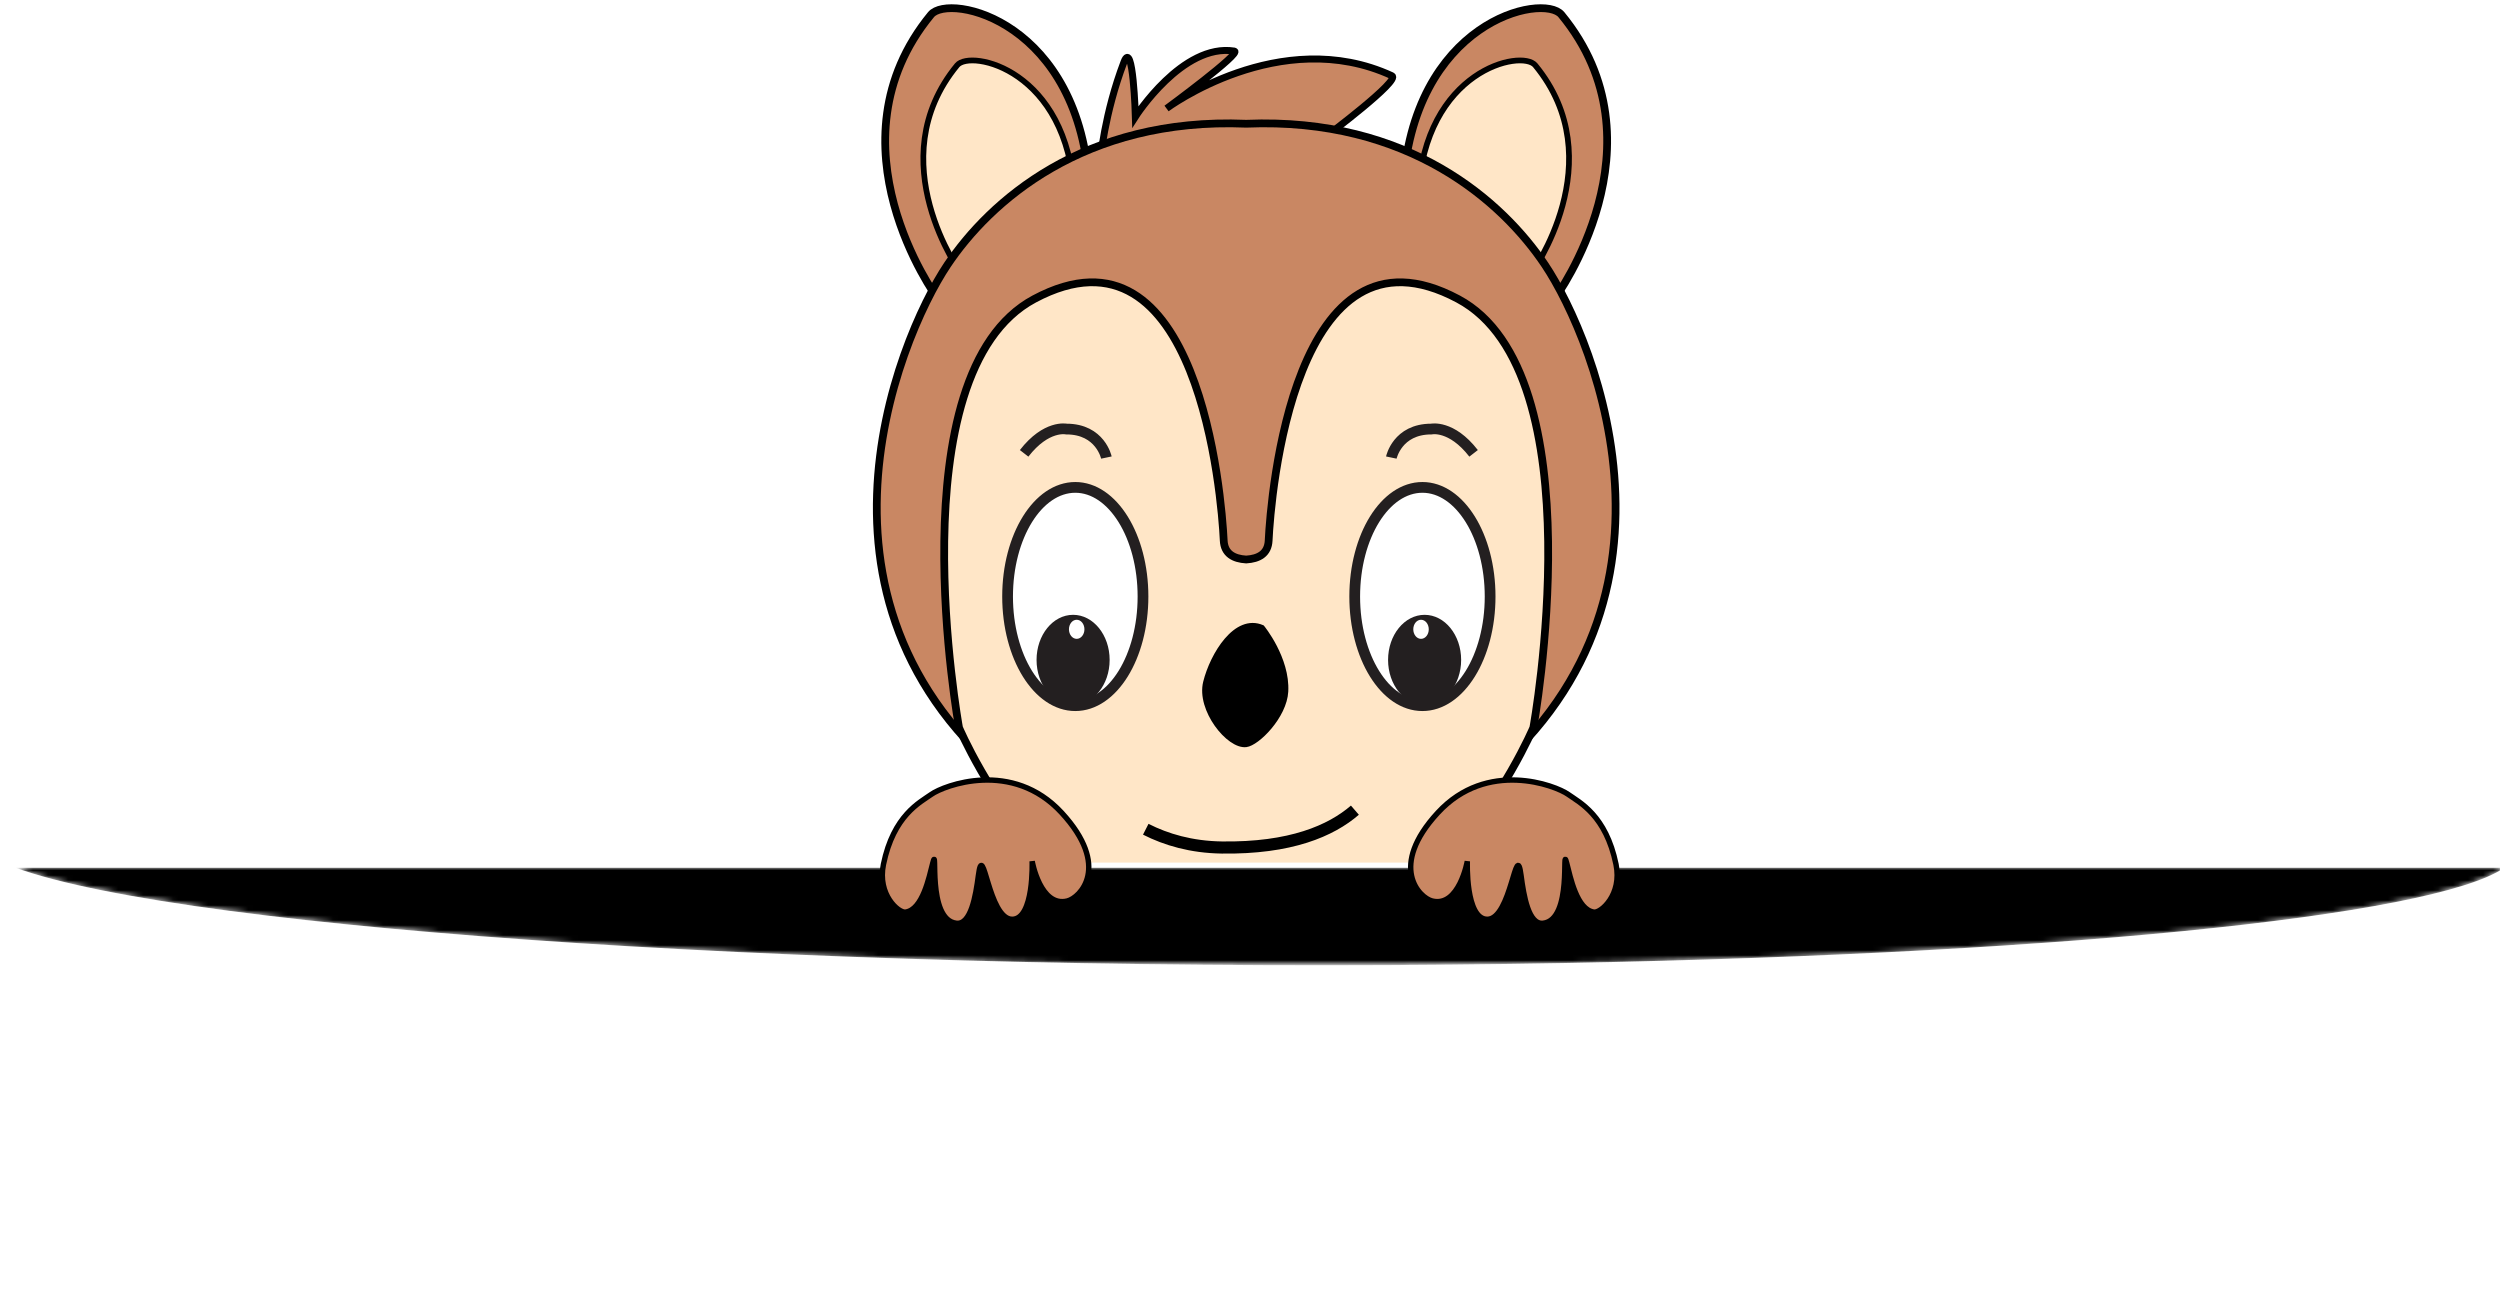 <?xml version="1.0" encoding="utf-8"?>
<!DOCTYPE svg PUBLIC "-//W3C//DTD SVG 1.1//EN" "http://www.w3.org/Graphics/SVG/1.1/DTD/svg11.dtd">
<svg version="1.1" id="Layer_1" xmlns="http://www.w3.org/2000/svg" xmlns:xlink="http://www.w3.org/1999/xlink" x="0px" y="0px"
	 width="500px" height="260px" viewBox="0 0 500 260" enable-background="new 0 0 500 260" xml:space="preserve">
<path fill="#C98763" stroke="#000000" stroke-width="1.391" stroke-miterlimit="10" d="M220.059,32.083
	c0,0,0.781-9.28,4.739-19.698c1.837-4.824,2.281,10.966,2.281,10.966s9.419-14.785,19.789-13.137
	c1.697,0.268-13.559,11.481-13.559,11.481s22.696-16.893,45.08-6.547c1.873,0.866-13.215,12.142-13.215,12.142L220.059,32.083z"/>
<g id="leftear">
	<path fill="#C98763" stroke="#000000" stroke-width="1.551" stroke-miterlimit="10" d="M187.343,59.43
			c0,0-22.397-30.66-1.144-56.497c3.623-4.399,29.965,1.204,31.713,35.162C218.425,48.099,187.343,59.43,187.343,59.43z"/>	
	<path fill="#FFE6C7" stroke="#000000" stroke-width="1.146" stroke-miterlimit="10" d="M192.273,54.79
			c0,0-16.545-22.652-0.839-41.741c2.674-3.252,22.135,0.888,23.426,25.978C215.24,46.414,192.273,54.79,192.273,54.79z"/>
	<animateTransform id="lefteardur" xlink:href="#leftear" attributeType="xml" attributeName="transform" type="rotate" values="-10 204 44;0 204 44;-10 204 44" dur="0.2s" begin="0s;lefteardur.end+2s"/>
</g>
<g id="rightear">
	<g>
		<path fill="#C98763" stroke="#000000" stroke-width="1.551" stroke-miterlimit="10" d="M311.133,59.43
			c0,0,22.394-30.66,1.142-56.497c-3.621-4.399-29.965,1.204-31.707,35.162C280.047,48.099,311.133,59.43,311.133,59.43z"/>
	</g>
	<g>
		<path fill="#FFE6C7" stroke="#000000" stroke-width="1.146" stroke-miterlimit="10" d="M306.2,54.79
			c0,0,16.545-22.652,0.845-41.741c-2.68-3.252-22.139,0.888-23.432,25.978C283.235,46.414,306.2,54.79,306.2,54.79z"/>
	</g>
	<animateTransform  id="righteardur" xlink:href="#rightear" attributeType="xml" attributeName="transform" type="rotate" values="10 295 44; 0 295 44; 10 295 44" dur="0.2s" begin="0s;righteardur.end+2s" />
</g>
<g>
	<defs>
		<filter id="Adobe_OpacityMaskFilter" filterUnits="userSpaceOnUse" x="3.113" y="220.551" width="497.75" height="19.509">
			
				<feColorMatrix  type="matrix" values="-1 0 0 0 1  0 -1 0 0 1  0 0 -1 0 1  0 0 0 1 0" color-interpolation-filters="sRGB" result="source"/>
		</filter>
	</defs>
	<mask maskUnits="userSpaceOnUse" x="3.113" y="220.551" width="497.75" height="19.509" id="SVGID_1_">
		<g filter="url(#Adobe_OpacityMaskFilter)">
			
				<radialGradient id="SVGID_2_" cx="-11363.287" cy="-9962.679" r="159.163" gradientTransform="matrix(-1.562 0.023 0.338 0.151 -14127.044 1981.545)" gradientUnits="userSpaceOnUse">
				<stop  offset="0" style="stop-color:#000000"/>
				<stop  offset="0.165" style="stop-color:#414141"/>
				<stop  offset="0.33" style="stop-color:#7A7A7A"/>
				<stop  offset="0.489" style="stop-color:#AAAAAA"/>
				<stop  offset="0.64" style="stop-color:#CFCFCF"/>
				<stop  offset="0.779" style="stop-color:#E9E9E9"/>
				<stop  offset="0.903" style="stop-color:#F9F9F9"/>
				<stop  offset="1" style="stop-color:#FFFFFF"/>
			</radialGradient>
			<path fill="url(#SVGID_2_)" d="M0.199,219.384c29.707,13.289,165.082,22.424,302.406,20.394
				c137.318-2.019,224.559-14.41,194.793-27.698c-29.796-13.28-165.11-22.408-302.426-20.385
				C57.623,193.697-29.652,206.104,0.199,219.384z"/>
		</g>
	</mask>
	<path transform="translate(0 -47)" mask="url(#SVGID_1_)" d="M3.113,220.551c34.799,12.652,166.224,21.197,299.492,19.227
		c107.356-1.578,184.102-9.496,198.258-19.227H3.113z"/>
	<polygon fill="url(#SVGID_1_)" points="465.546,261.635 499.363,171.34 -0.637,171.34 33.182,261.635 	"/>
	<path fill="#C98763" stroke="#000000" stroke-width="1.551" stroke-miterlimit="10" d="M207.414,160.234
		c6.121,4.242,11.538,6.655,16.406,10.729h50.835c4.869-4.074,10.287-6.487,16.406-10.729
		c51.421-35.678,27.973-92.271,17.924-107.27c-8.404-12.556-27.199-29.575-59.748-28.216c-32.547-1.359-51.339,15.66-59.749,28.216
		C179.444,67.964,155.993,124.557,207.414,160.234z"/>
	<path fill="#FFE6C7" stroke="#000000" stroke-width="1.551" stroke-miterlimit="10" d="M288.916,172.521
		c11.763-12.772,17.753-26.987,17.753-26.987s12.894-70.816-15.05-85.738c-32.913-17.582-37.486,39.679-37.888,48.302
		c-0.121,2.645-1.982,3.654-4.494,3.805c-2.504-0.15-4.371-1.16-4.495-3.805c-0.397-8.623-4.975-65.884-37.888-48.302
		c-27.943,14.922-15.046,85.738-15.046,85.738s5.989,14.215,17.753,26.987"/>
	<path stroke="#000000" stroke-width="0.699" stroke-miterlimit="10" d="M252.524,125.369c0,0,5.148,6.268,4.779,12.947
		c-0.273,4.996-5.734,10.48-8.072,10.76c-3.567,0.437-9.626-7.124-8.251-12.649C242.354,130.904,247.098,123.005,252.524,125.369z"
		/>
	<path fill="none" stroke="#000000" stroke-width="2.425" stroke-miterlimit="10" d="M229.152,165.848
		c4.07,2.072,9.103,3.563,15.198,3.654c13.775,0.199,21.871-3.354,26.628-7.468"/>
	<g>
		
			<ellipse fill="#FFFFFF" stroke="#231F20" stroke-width="2.149" stroke-miterlimit="10" cx="284.483" cy="119.306" rx="13.541" ry="21.828"/>
		<path fill="none" stroke="#231F20" stroke-width="2.149" stroke-miterlimit="10" d="M278.265,91.512c0,0,1.189-5.701,7.993-5.701
			c0,0,4.013-0.881,8.459,4.859"/>
		<g>
			<path fill="#231F20" d="M292.229,131.984c0,4.982-3.27,9.02-7.31,9.02c-4.031,0-7.305-4.037-7.305-9.02
				c0-4.979,3.273-9.019,7.305-9.019C288.959,122.966,292.229,127.005,292.229,131.984z"/>
			<ellipse fill="#FFFFFF" cx="284.205" cy="125.861" rx="1.548" ry="1.909">
				 <animate attributeName="cx" 
           			from="284.205" to="283" dur="0.1s" repeatCount="indefinite" />
			</ellipse>
		</g>
	</g>
	<g>
		
			<ellipse fill="#FFFFFF" stroke="#231F20" stroke-width="2.149" stroke-miterlimit="10" cx="215.058" cy="119.306" rx="13.541" ry="21.828"/>
		<path fill="none" stroke="#231F20" stroke-width="2.149" stroke-miterlimit="10" d="M221.278,91.512c0,0-1.192-5.701-7.994-5.701
			c0,0-4.012-0.881-8.459,4.859"/>
		<g>
			<ellipse fill="#231F20" cx="214.619" cy="131.984" rx="7.308" ry="9.02"/>
			<ellipse fill="#FFFFFF" cx="215.338" cy="125.861" rx="1.548" ry="1.909">
				<animate attributeName="cx" 
           			from="215.338" to="214" dur="0.1s" repeatCount="indefinite" />
			</ellipse>
		</g>
	</g>
	<path fill="#C98763" stroke="#000000" stroke-width="1.083" stroke-miterlimit="10" d="M186.272,158.869
		c-2.285,1.619-7.567,4.18-9.585,14.013c-1.242,6.054,3.032,9.735,4.409,9.544c3.441-0.477,4.717-6.964,5.459-9.825
		c1.102-4.27-1.306,11.389,4.729,12.052c2.89,0.318,3.854-5.407,4.398-9.566c0.993-7.578,1.937,8.772,6.755,8.772
		c4.415,0,3.993-11.612,3.993-11.612s1.632,9.263,7.02,7.951c2.619-0.636,8.764-6.933-1.113-17.645
		C202.461,151.838,188.806,157.08,186.272,158.869z"/>
	<path fill="#C98763" stroke="#000000" stroke-width="1.083" stroke-miterlimit="10" d="M313.621,158.869
		c2.286,1.619,7.567,4.18,9.585,14.013c1.242,6.054-3.032,9.735-4.41,9.544c-3.441-0.477-4.716-6.964-5.459-9.825
		c-1.102-4.27,1.307,11.389-4.728,12.052c-2.89,0.318-3.854-5.407-4.398-9.566c-0.993-7.578-1.937,8.772-6.755,8.772
		c-4.416,0-3.993-11.612-3.993-11.612s-1.632,9.263-7.02,7.951c-2.62-0.636-8.764-6.933,1.113-17.645
		C297.433,151.838,311.088,157.08,313.621,158.869z"/>
</g>
</svg>
